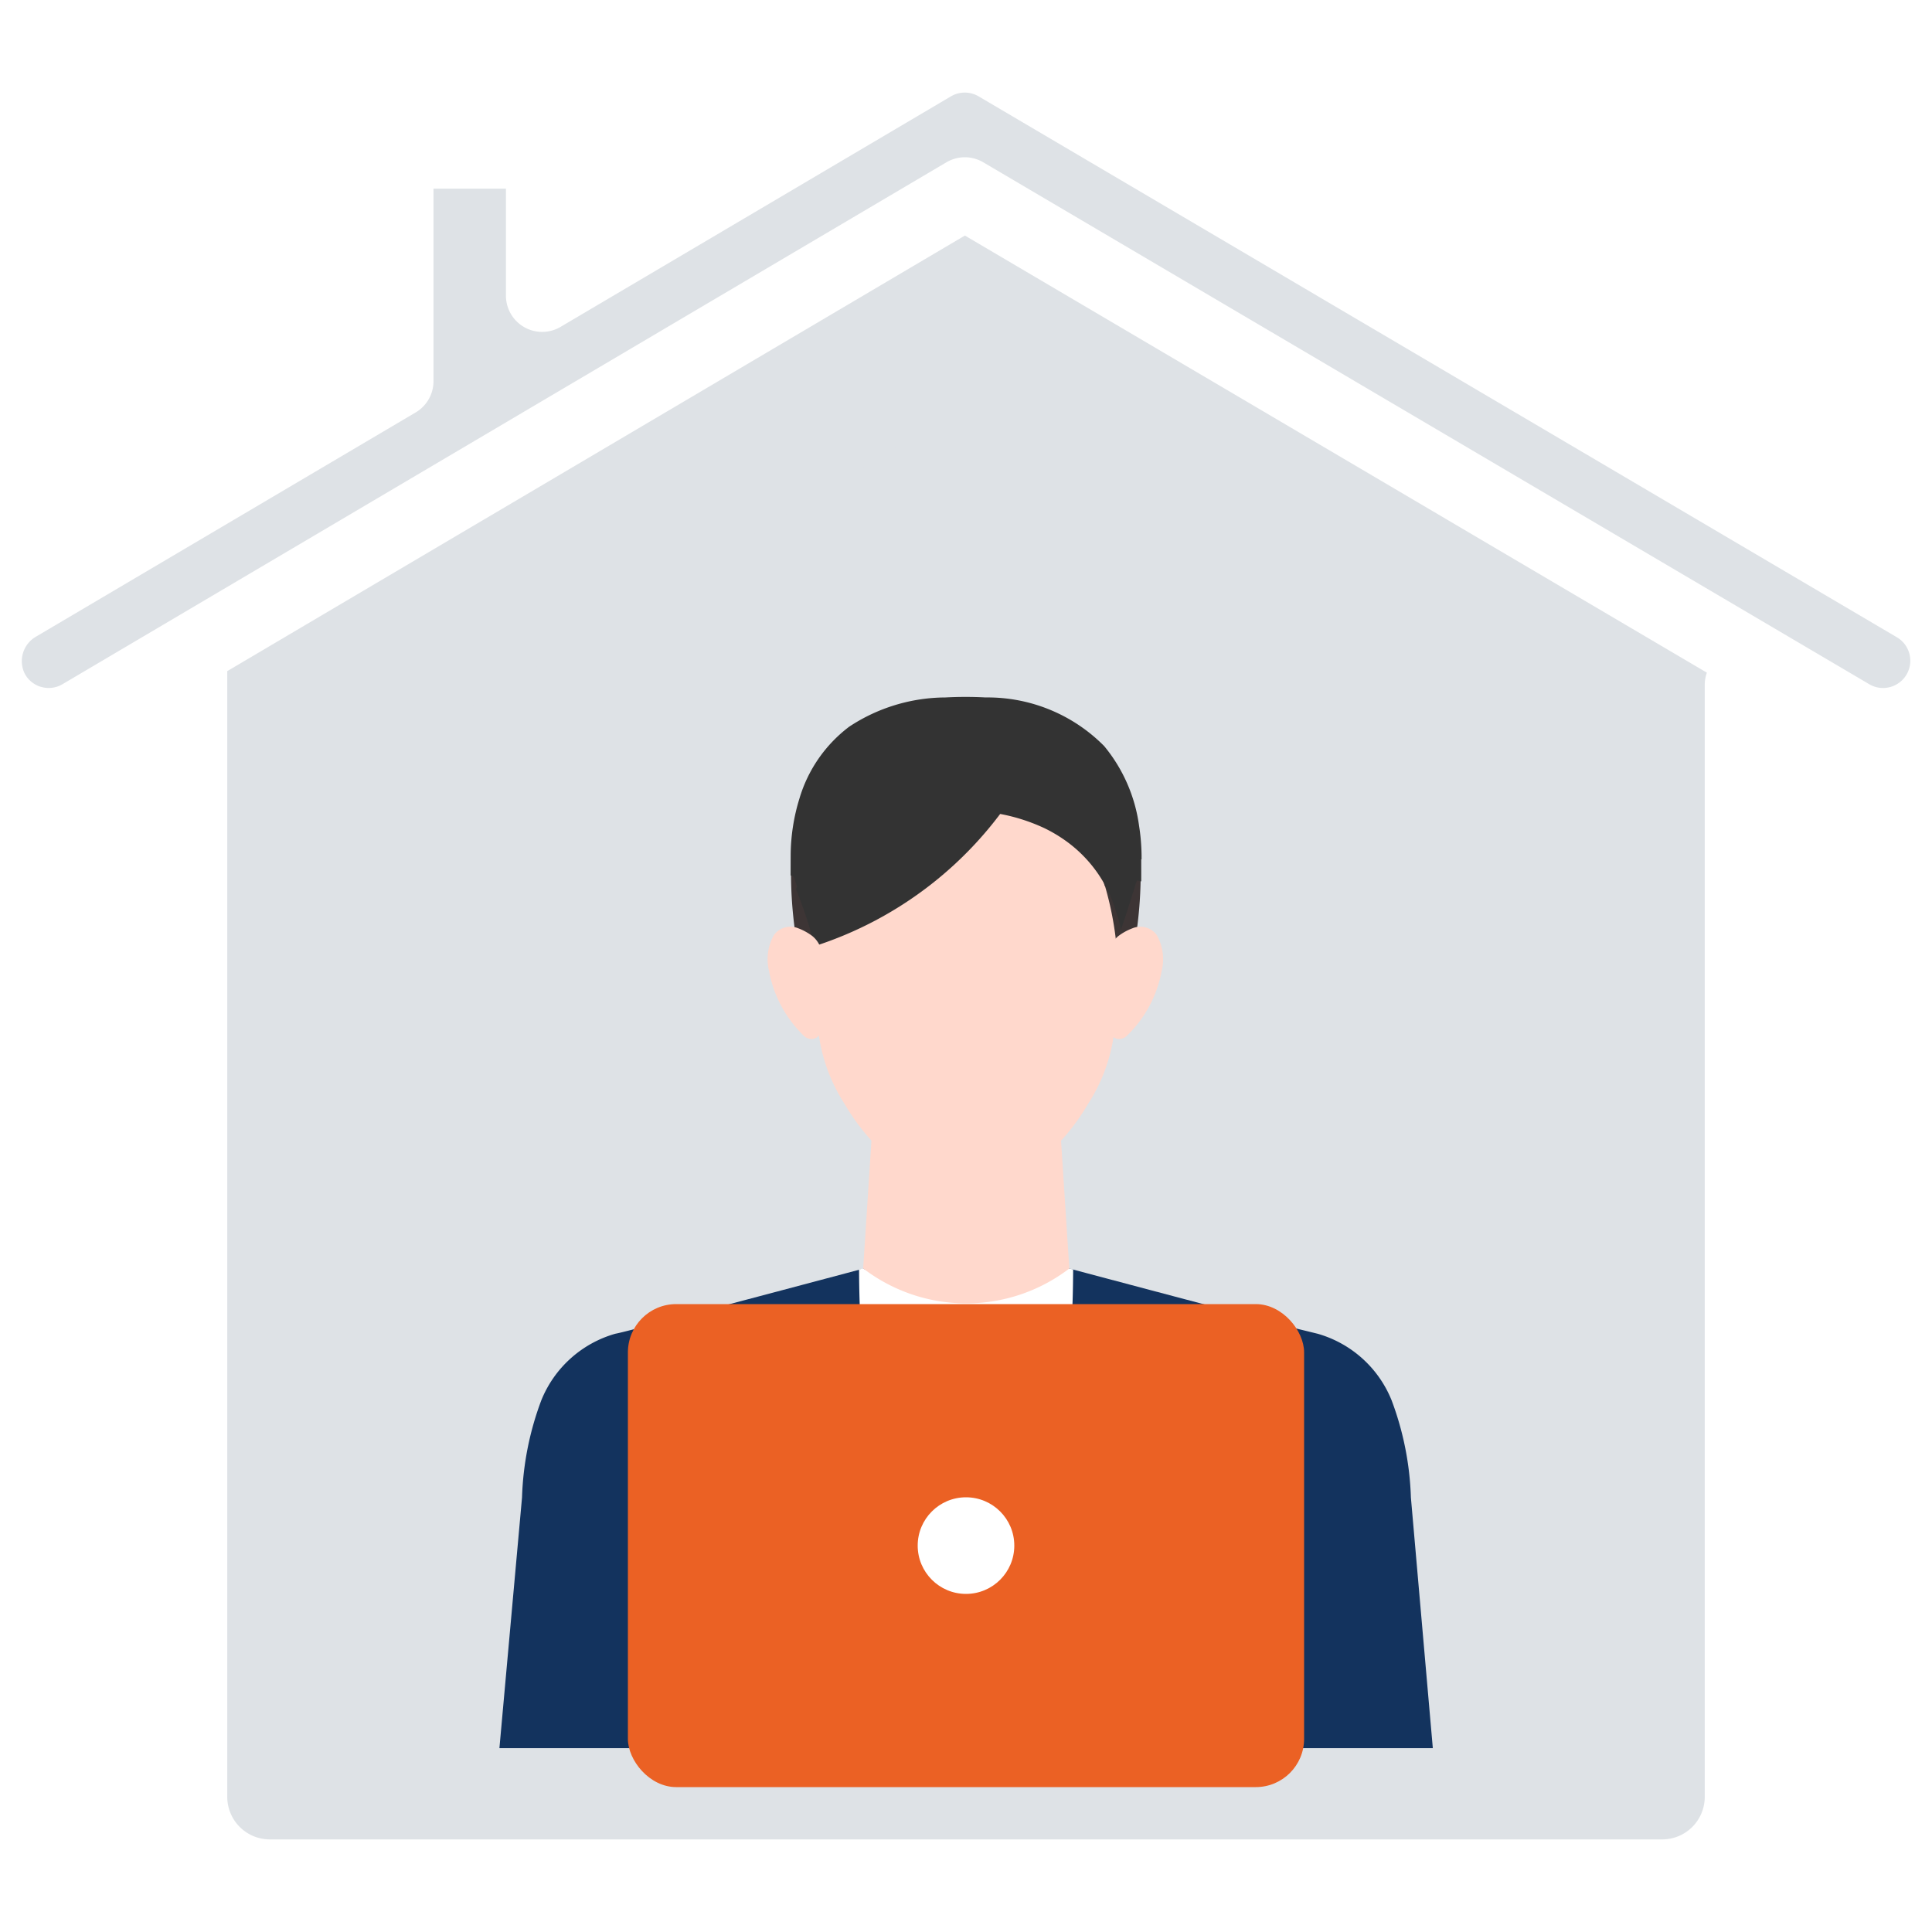 <svg id="グループ_126789" data-name="グループ 126789" xmlns="http://www.w3.org/2000/svg" xmlns:xlink="http://www.w3.org/1999/xlink" width="40" height="40" viewBox="0 0 40 40">
  <defs>
    <clipPath id="clip-path">
      <rect id="長方形_87381" data-name="長方形 87381" width="39.102" height="36.166" fill="#dee2e6"/>
    </clipPath>
    <clipPath id="clip-path-2">
      <rect id="長方形_84176" data-name="長方形 84176" width="19.325" height="21.766" fill="none"/>
    </clipPath>
  </defs>
  <path id="パス_378195" data-name="パス 378195" d="M0,0H40V40H0Z" fill="#fff"/>
  <g id="マスクグループ_123890" data-name="マスクグループ 123890" transform="translate(0.449 1.917)" clip-path="url(#clip-path)">
    <path id="パス_377688" data-name="パス 377688" d="M53.455,33.6a3.875,3.875,0,1,1-3.875-3.875A3.88,3.88,0,0,1,53.455,33.6m3.609,6.545L59,44.5a1.817,1.817,0,0,1-.188,1.8l-1.836,2.539h2.017A1.616,1.616,0,0,1,60.6,50.446v1.207a1.616,1.616,0,0,1-1.614,1.614H40.3a1.684,1.684,0,0,1-1.682-1.683v-1.07A1.684,1.684,0,0,1,40.3,48.832H41.9l-1.615-2.6a1.81,1.81,0,0,1-.117-1.692l1.951-4.39a2.791,2.791,0,0,1,2.548-1.656h9.851a2.791,2.791,0,0,1,2.548,1.656M34.285,32.862V56.169a.882.882,0,0,0,.88.881H63.994a.881.881,0,0,0,.881-.881V33.146a.744.744,0,0,1,.044-.252l-15.362-9.05Z" transform="translate(-30.029 -20.884)" fill="#dee2e6"/>
    <path id="パス_377815" data-name="パス 377815" d="M20.837,6.817l9.649,9.649L33.02,30.011,30.486,33.98H8.453V14.37Z" transform="translate(-0.81 -0.653)" fill="#dee2e6"/>
    <path id="パス_377689" data-name="パス 377689" d="M.409,12.306a.559.559,0,0,0,.437-.058l18.3-10.805a.75.75,0,0,1,.762,0L38.252,12.249a.554.554,0,0,0,.285.078.564.564,0,0,0,.287-1.05L19.812.078a.564.564,0,0,0-.573,0L11.158,4.85A.75.75,0,0,1,10.026,4.2V1.989h-1.5V5.976a.75.75,0,0,1-.369.646L.3,11.262a.585.585,0,0,0-.236.77.56.56,0,0,0,.345.275" transform="translate(0 0)" fill="#dee2e6"/>
  </g>
  <g id="グループ_120072" data-name="グループ 120072" transform="translate(10.34 14.428)">
    <g id="グループ_76182" data-name="グループ 76182" transform="translate(0 0)">
      <g id="グループ_120049" data-name="グループ 120049" transform="translate(0 0)">
        <g id="グループ_120049-2" data-name="グループ 120049" clip-path="url(#clip-path-2)">
          <path id="パス_372848" data-name="パス 372848" d="M18.871,259.318a6.257,6.257,0,0,0-.4-2.013,2.345,2.345,0,0,0-1.53-1.376c-.075-.018-.217-.054-.41-.1-.284-.085-.575-.155-.858-.224-1.993-.523-5.528-1.467-5.528-1.467l0,0-.014,0a1.307,1.307,0,0,1-.461.28,1.306,1.306,0,0,1-.461-.28l-.014,0,0,0s-3.535.944-5.528,1.467c-.283.069-.573.138-.858.224-.193.05-.336.086-.411.1a2.345,2.345,0,0,0-1.53,1.376,6.259,6.259,0,0,0-.4,2.013L0,264.508H19.325l-.454-5.19" transform="translate(0 -242.743)" fill="#13335e"/>
          <path id="パス_372853" data-name="パス 372853" d="M168.571,264.637h-.546a6.624,6.624,0,0,1-1.839-.68l-.084.022a23.591,23.591,0,0,0,2.216,9.91h0a23.593,23.593,0,0,0,2.216-9.91l-.084-.022Z" transform="translate(-158.656 -252.124)" fill="#fff"/>
          <path id="パス_372851" data-name="パス 372851" d="M172.256,187.184l-.01.008a3.511,3.511,0,0,1-4.259-.009h0q.093-1.436.186-2.873l1.947-.729a.008.008,0,0,0,0,0l1.949.729q.093,1.438.186,2.875" transform="translate(-160.456 -175.35)" fill="#ffd8cc"/>
          <path id="パス_372861" data-name="パス 372861" d="M141.732,14.642a3.067,3.067,0,0,0-1.045-2.078,4,4,0,0,0-2.555-.678,5.252,5.252,0,0,0-2.13.373,2.723,2.723,0,0,0-1.5,2.383,8.786,8.786,0,0,0,.26,2.5l3.349.21h.008l3.349-.21a8.786,8.786,0,0,0,.26-2.5" transform="translate(-128.458 -11.352)" fill="#3d3535"/>
          <path id="パス_372862" data-name="パス 372862" d="M151.727,45.871a2.732,2.732,0,0,0-1.819-1.913,1.512,1.512,0,0,0-.29-.033c-.259,0-1.26,0-1.518,0a1.511,1.511,0,0,0-.29.033,2.732,2.732,0,0,0-1.819,1.913,6.751,6.751,0,0,0-.213,2.771,3.537,3.537,0,0,0,.561,1.735,4.527,4.527,0,0,0,1.5,1.552,4.361,4.361,0,0,0,2.045,0,4.529,4.529,0,0,0,1.5-1.552,3.536,3.536,0,0,0,.562-1.735,6.749,6.749,0,0,0-.213-2.771" transform="translate(-139.195 -41.953)" fill="#ffd8cc"/>
          <path id="パス_372863" data-name="パス 372863" d="M141.749,3.364c0-.026,0-.051,0-.077a4.207,4.207,0,0,0-.052-.619,3.284,3.284,0,0,0-.722-1.649A3.392,3.392,0,0,0,138.521.012a7.827,7.827,0,0,0-.833,0,3.64,3.64,0,0,0-1.993.606A2.892,2.892,0,0,0,134.667,2.1a4.05,4.05,0,0,0-.183,1.18h0q0,.209,0,.419h0a.079.079,0,0,1,.077.054c.114.369.33,1.058.352,1.078a2.892,2.892,0,0,1,1.336-1.981,3.816,3.816,0,0,1,3.488-.132,3,3,0,0,1,.426.251,2.758,2.758,0,0,1,.706.724,2.839,2.839,0,0,1,.27.517,3.176,3.176,0,0,1,.1.3,1.263,1.263,0,0,1,.077.315c.03-.051.22-.655.334-1.023l.092.018c0-.006,0-.013,0-.019s0-.033,0-.049V3.617c0-.024,0-.048,0-.072s0-.038,0-.057,0-.023,0-.034q0-.045,0-.09" transform="translate(-128.454 0)" fill="#333"/>
          <path id="パス_372864" data-name="パス 372864" d="M141.6,42.411a7.8,7.8,0,0,1-4.2,3.259,9.049,9.049,0,0,0-.391-1.185l1.044-1.558,3.542-.516" transform="translate(-130.872 -40.51)" fill="#333"/>
          <path id="パス_372865" data-name="パス 372865" d="M125.245,106.752a.547.547,0,0,0-.2-.4,1.15,1.15,0,0,0-.294-.162.424.424,0,0,0-.5.136,1.019,1.019,0,0,0-.105.745,2.5,2.5,0,0,0,.711,1.335.231.231,0,0,0,.208.073c.185-.038.211-.3.212-.507q0-.61-.039-1.218" transform="translate(-118.565 -101.399)" fill="#ffd8cc"/>
          <path id="パス_372866" data-name="パス 372866" d="M280.5,106.752a.546.546,0,0,1,.2-.4,1.149,1.149,0,0,1,.294-.162.424.424,0,0,1,.5.136,1.019,1.019,0,0,1,.105.745,2.5,2.5,0,0,1-.711,1.335.231.231,0,0,1-.208.073c-.185-.038-.211-.3-.212-.507q0-.61.039-1.218" transform="translate(-267.887 -101.399)" fill="#ffd8cc"/>
        </g>
      </g>
    </g>
  </g>
  <rect id="長方形_90123" data-name="長方形 90123" width="14" height="10" rx="1" transform="translate(13 27)" fill="#eb6124"/>
  <circle id="楕円形_345" data-name="楕円形 345" cx="1" cy="1" r="1" transform="translate(19 31)" fill="#fff"/>
</svg>
